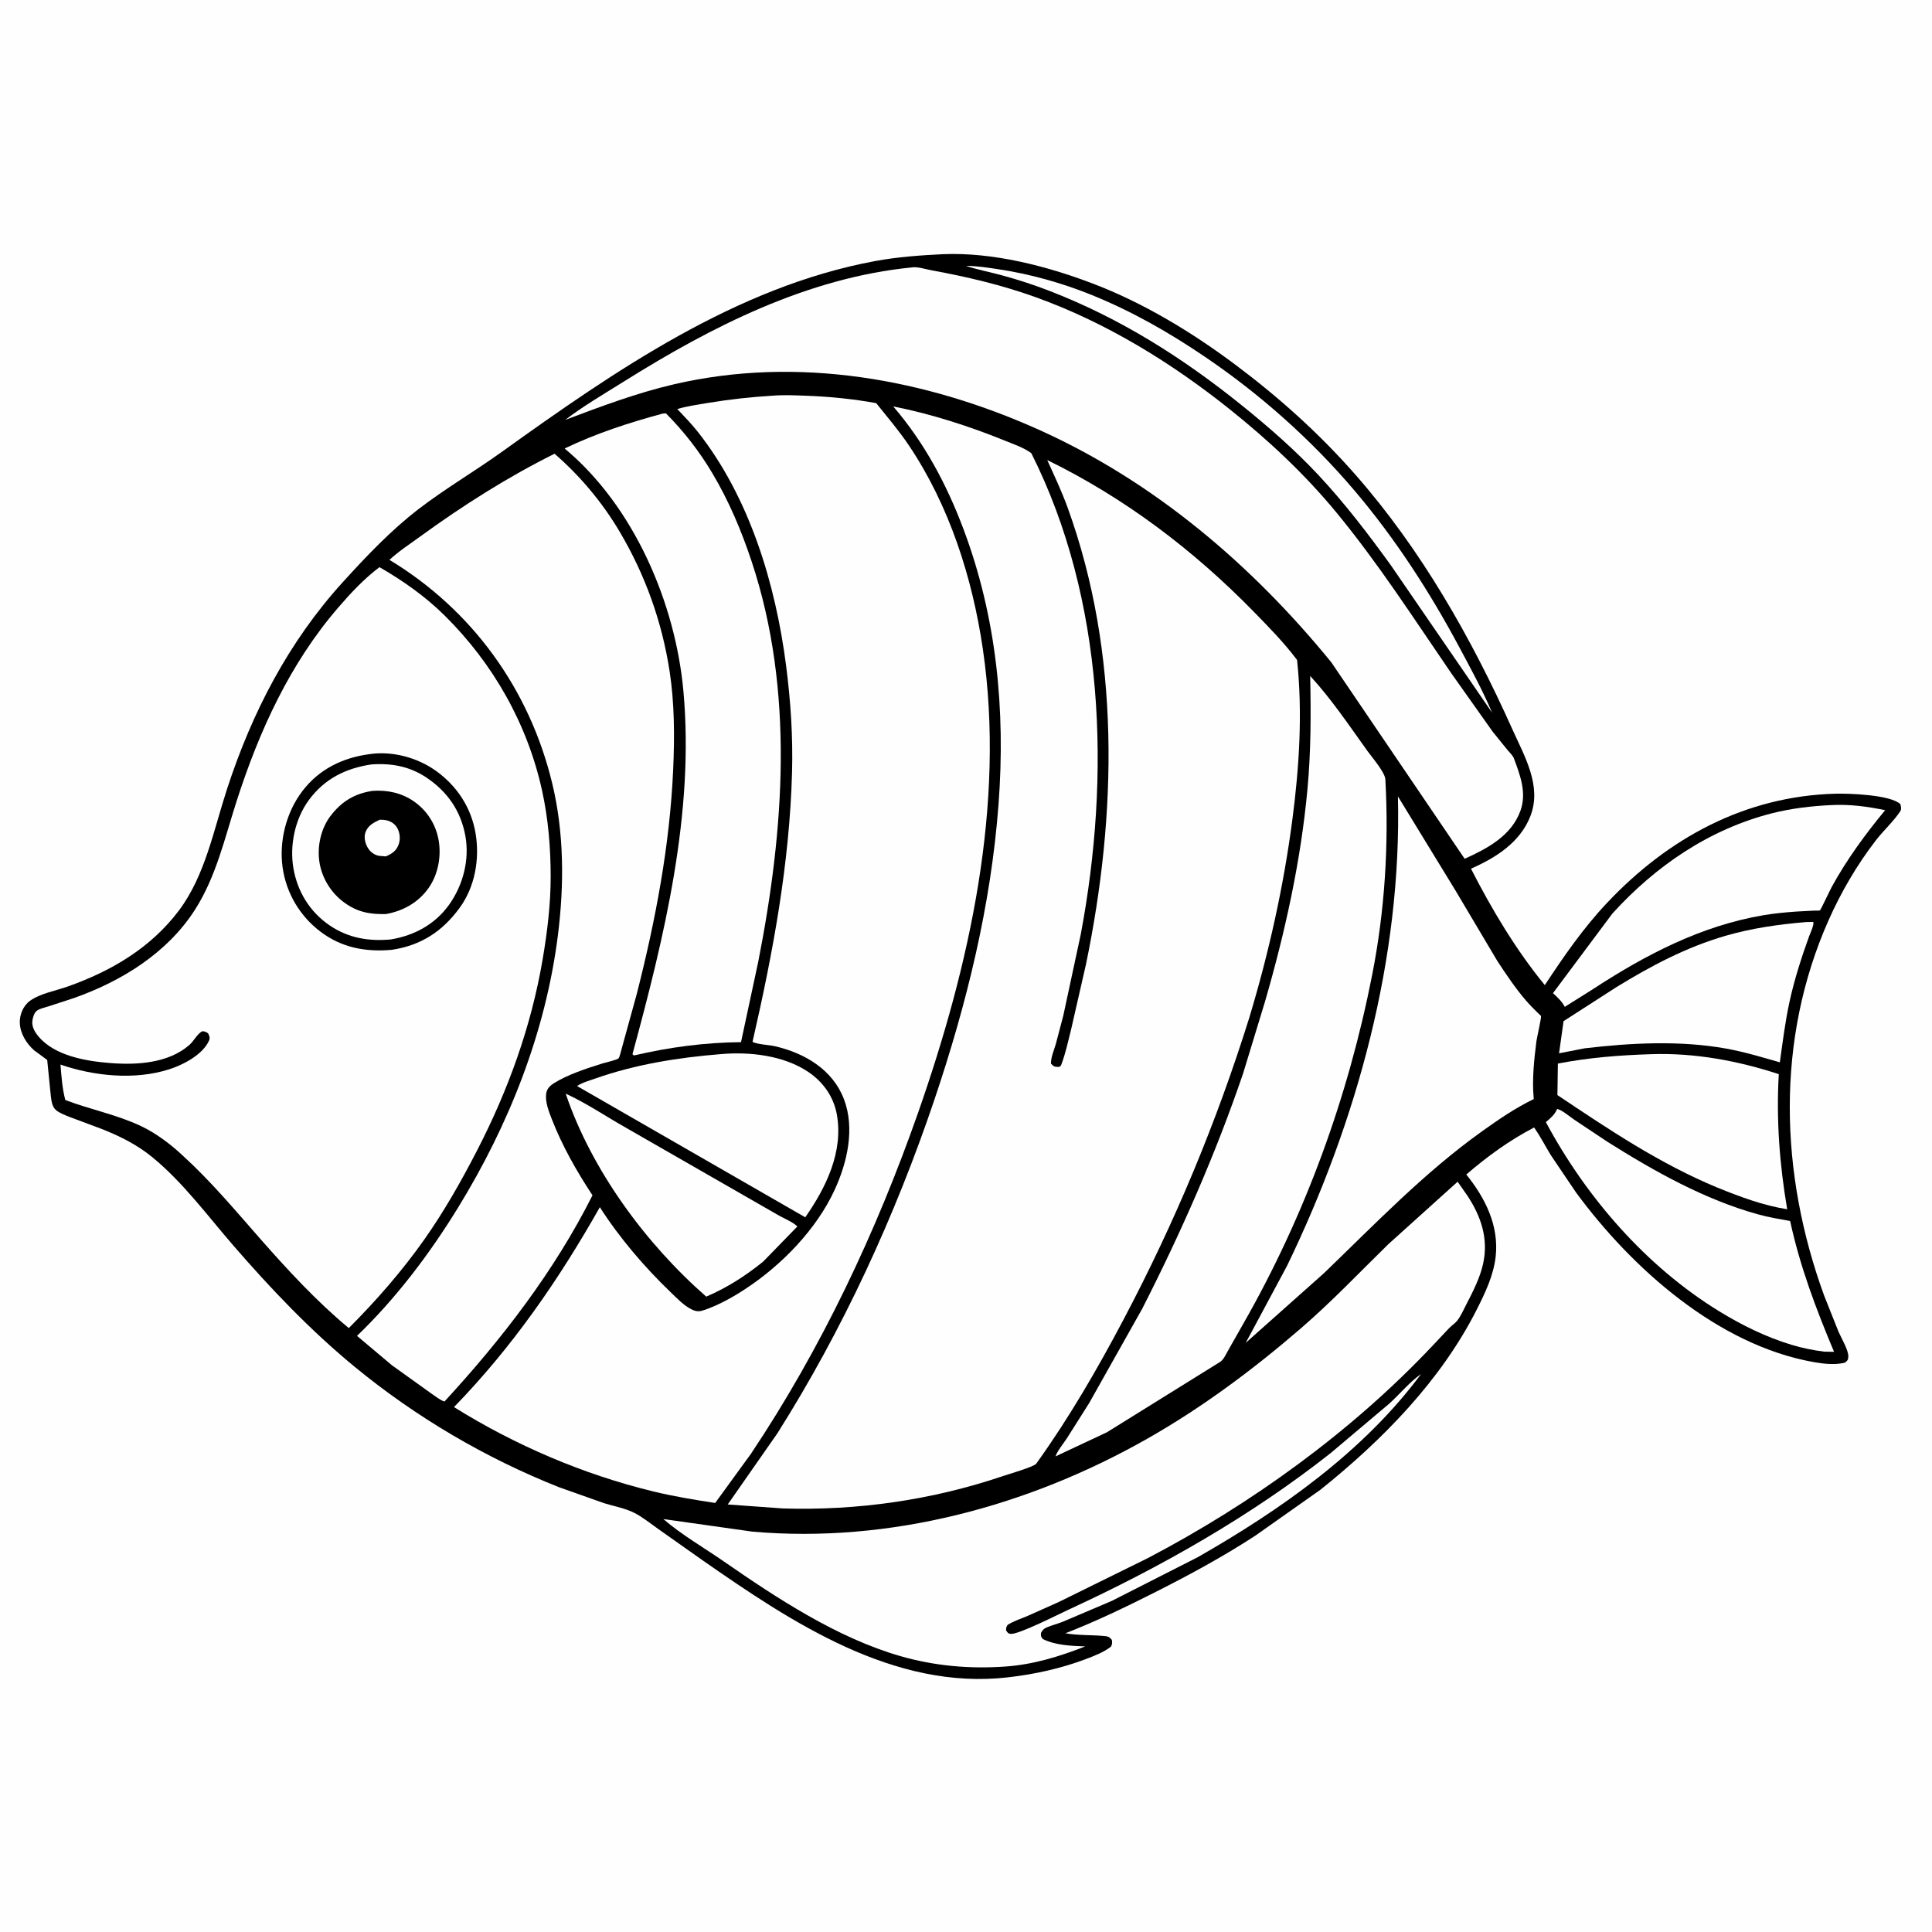 <svg version="1.1" xmlns="http://www.w3.org/2000/svg" style="display: block;" viewBox="0 0 2048 2048" width="1024" height="1024">
<path transform="translate(0,0)" fill="rgb(254,254,254)" d="M -0 -0 L 2048 0 L 2048 2048 L -0 2048 L -0 -0 z"/>
<path transform="translate(0,0)" fill="rgb(0,0,0)" d="M 999.706 269.443 C 1052.34 267.282 1108.89 281.798 1157.82 300.368 C 1212.12 320.969 1263.8 352.33 1310.15 387.082 C 1356.27 421.661 1398.7 459.79 1436.79 503.174 C 1506.75 582.864 1559.85 676.527 1603.11 772.944 C 1616 801.672 1634.7 833.09 1622.3 865.069 C 1611.48 893.002 1585.5 909.341 1559.3 920.837 C 1581.22 963.776 1606.99 1007.01 1637.56 1044.26 C 1657.69 1013.7 1678.46 983.635 1703.67 956.941 C 1768.5 888.276 1849.85 844.016 1945.5 841.356 C 1959.68 840.962 2003.88 842.394 2014.5 852.428 C 2015.07 855.143 2015.97 857.601 2014.25 860.16 C 2007.12 870.807 1996.49 880.465 1988.5 890.8 C 1968.6 916.548 1951.76 945.399 1938.53 975.114 C 1881.97 1102.15 1886.6 1244.51 1933.71 1373.5 L 1948.89 1411.63 C 1951.65 1418.07 1959.84 1431.66 1959.28 1438.32 C 1958.96 1442 1958.53 1442.06 1955.66 1444.5 C 1945.08 1447.08 1933.12 1445.74 1922.5 1443.86 C 1821.13 1425.87 1730.07 1344.79 1670.74 1264.2 L 1644.01 1224.63 C 1638.03 1214.82 1632.82 1204.63 1626.27 1195.17 C 1600.59 1208.4 1576.12 1226.2 1554.33 1245.04 C 1574.45 1269.93 1589.11 1299.23 1585.47 1332.04 C 1583.29 1351.77 1574.38 1370.46 1565.53 1387.97 C 1527.29 1463.67 1465.37 1526.58 1399.73 1579.17 L 1330.64 1627.9 C 1296.93 1649.89 1261.05 1669.34 1225.14 1687.48 C 1193.8 1703.31 1162.05 1718.66 1129.29 1731.34 C 1142.89 1733.76 1156.79 1732.95 1170.5 1734.24 C 1174.65 1734.63 1175.94 1735.17 1178.61 1738.35 C 1179 1741.71 1179.18 1742.32 1177.7 1745.5 C 1169.61 1751.71 1160.05 1755.27 1150.58 1758.84 C 1124.11 1768.82 1096.62 1774.8 1068.59 1778.04 C 947.531 1792.02 839.176 1719.78 744.441 1653.75 L 697.37 1620.52 C 689.336 1614.86 680.938 1607.99 672.179 1603.59 C 662.574 1598.77 650.432 1596.58 640.169 1593.38 L 592.676 1576.55 C 514.686 1545.64 440.742 1502.16 376 1448.89 C 329.052 1410.27 287.124 1366.23 247.38 1320.34 C 219.977 1288.7 194.162 1253.56 161.728 1226.87 C 145.167 1213.24 126.26 1203.91 106.363 1196.19 L 73.283 1183.85 C 68.79 1181.98 62.934 1179.86 59.274 1176.68 C 54.775 1172.76 54.367 1165.54 53.687 1160 L 50.039 1123.62 L 36.29 1113.51 C 28.156 1106.38 21.552 1095.73 21.011 1084.78 C 20.576 1075.99 24.438 1066.3 31.663 1061 C 42.223 1053.25 59.119 1050.23 71.51 1045.85 C 117.908 1029.45 159.828 1004.88 189.749 965.047 C 217.39 928.247 226.539 879.755 240.584 836.64 C 267.027 755.461 305.714 680.542 363.422 617.056 C 388.171 589.828 414.189 562.347 443.401 539.861 C 471.817 517.987 502.881 499.871 532 478.978 C 651.063 393.551 780.346 304.083 927.317 276.803 C 951.287 272.354 975.392 270.632 999.706 269.443 z"/>
<path transform="translate(0,0)" fill="rgb(254,254,254)" d="M 1023.95 281.891 C 1035.05 281.784 1046.16 283.605 1057.12 285.214 C 1090.96 290.186 1125.6 299.848 1157.31 312.709 C 1200.02 330.029 1238.95 352.254 1277.03 378.049 C 1335.78 417.837 1390.2 466.215 1436.1 520.353 C 1479.2 571.177 1515.38 627.12 1546.78 685.802 C 1559.06 708.751 1571.56 731.54 1581.72 755.533 L 1474.28 599.09 C 1450.53 566.194 1425.25 533.137 1397.51 503.5 C 1372.43 476.7 1344.85 452.636 1316.31 429.638 C 1253.92 379.377 1187.85 337.546 1112.86 308.5 C 1096.46 302.146 1079.47 296.563 1062.48 291.959 C 1049.71 288.5 1036.52 285.945 1023.95 281.891 z"/>
<path transform="translate(0,0)" fill="rgb(254,254,254)" d="M 599.645 1159.31 C 621.456 1169.28 642.165 1183.36 663.088 1195.2 L 823.647 1287.35 C 829.917 1291.16 840.268 1295.1 845.254 1300.1 L 808.885 1337.45 C 790.354 1352.43 770.587 1365.12 748.629 1374.47 C 684.493 1318.33 627.106 1240.4 599.645 1159.31 z"/>
<path transform="translate(0,0)" fill="rgb(254,254,254)" d="M 1914.6 977.42 L 1922 977.257 C 1923.61 979.443 1918.81 989.526 1917.66 992.697 C 1909.55 1015.15 1902.11 1038.36 1897.01 1061.7 C 1892.36 1083 1889.73 1104.54 1886.7 1126.11 C 1867.75 1120.72 1849.01 1114.99 1829.58 1111.5 C 1780.92 1102.76 1728.66 1105.48 1679.76 1111.26 L 1652.67 1116.55 L 1657.44 1082.45 L 1713.49 1046.38 C 1750.19 1023.86 1787.49 1004.07 1829.04 992.009 C 1857.09 983.869 1885.57 979.867 1914.6 977.42 z"/>
<path transform="translate(0,0)" fill="rgb(254,254,254)" d="M 1750.94 1117.46 C 1796.43 1115.95 1842.51 1124.49 1885.6 1138.66 C 1882.78 1186.32 1886.44 1234.83 1894.51 1281.87 C 1868.89 1277.82 1844.57 1268.66 1820.62 1258.97 C 1759.39 1233.58 1705.71 1197.52 1650.92 1160.82 L 1651.42 1127.43 C 1684.82 1121.01 1717.03 1118.51 1750.94 1117.46 z"/>
<path transform="translate(0,0)" fill="rgb(254,254,254)" d="M 763.962 1117.42 C 794.578 1114.72 830.493 1118.7 856.597 1136.16 C 872.393 1146.73 883.602 1162.31 887.039 1181.15 C 894.272 1220.83 875.588 1258.91 853.612 1290.39 L 779.603 1247.82 L 611.701 1151.25 C 617.24 1147.52 624.946 1145.43 631.262 1143.21 C 673.896 1128.2 719.052 1121.05 763.962 1117.42 z"/>
<path transform="translate(0,0)" fill="rgb(254,254,254)" d="M 1650.64 1175.5 C 1655.77 1176.61 1663.69 1183.44 1668.3 1186.6 L 1704.11 1210.45 C 1753.4 1241.52 1807.21 1271.72 1863.71 1287.31 C 1874.78 1290.37 1886.32 1292.29 1897.62 1294.33 C 1908.13 1342.84 1925.04 1387.42 1944.17 1432.99 L 1933.76 1432.81 C 1921.8 1431.29 1910.46 1429.01 1898.92 1425.5 C 1871.7 1417.22 1846.2 1404.65 1822.03 1389.78 C 1744.64 1342.16 1681.4 1269.16 1638.68 1189.5 C 1643.26 1185.58 1647.66 1182.01 1650.23 1176.42 L 1650.64 1175.5 z"/>
<path transform="translate(0,0)" fill="rgb(254,254,254)" d="M 1941.06 853.43 C 1960.13 852.382 1979.7 854.87 1998.33 858.856 C 1977.3 884.298 1957.65 911.08 1941.78 940.078 C 1939.88 943.547 1929.93 964.721 1929.3 964.986 C 1928.13 965.481 1924.11 965.23 1922.67 965.299 L 1904.1 966.297 C 1892.53 967.123 1880.94 968.218 1869.5 970.142 C 1803.12 981.307 1743.8 1012.39 1688.09 1048.86 L 1658.75 1067.28 C 1655.53 1061.32 1651.13 1057.33 1646.22 1052.78 L 1709.1 968.522 C 1754.72 918.16 1811.88 879.026 1878.34 862.118 C 1898.72 856.932 1920.07 854.451 1941.06 853.43 z"/>
<path transform="translate(0,0)" fill="rgb(254,254,254)" d="M 1481.86 844.223 L 1542.73 943.743 L 1587.25 1018.7 C 1596.67 1033.07 1606.27 1047.38 1617.46 1060.46 C 1621.43 1065.09 1625.81 1069.4 1630.14 1073.7 C 1630.61 1074.16 1633.42 1076.65 1633.54 1077.05 C 1634.04 1078.81 1629.12 1100.25 1628.67 1103.8 C 1626.25 1122.79 1623.98 1144.23 1625.71 1163.31 L 1625.88 1165.06 C 1606.58 1174.32 1588.66 1186.63 1571.26 1199.05 C 1509.66 1243.06 1457.8 1297.3 1403.5 1349.58 L 1320.55 1423.42 L 1364.26 1341.95 C 1438.68 1188.24 1486.05 1015.73 1481.86 844.223 z"/>
<path transform="translate(0,0)" fill="rgb(254,254,254)" d="M 702.14 438.5 C 703.393 438.234 704.662 438.245 705.939 438.184 C 724.991 457.427 741.19 478.219 755.05 501.5 C 772.728 531.195 785.92 562.496 796.787 595.232 C 842.258 732.215 831.214 879.686 803.866 1019.03 L 785.504 1104.72 C 746.997 1105.11 709.479 1110.06 672.03 1118.84 L 670.432 1117.5 C 704.113 993.457 736.236 862.211 724.441 732.56 C 715.924 638.943 671.834 536.426 598.519 475.428 C 631.629 459.483 666.739 448.088 702.14 438.5 z"/>
<path transform="translate(0,0)" fill="rgb(254,254,254)" d="M 1388.84 716.514 C 1411.31 740.988 1430.09 768.888 1449.38 795.855 C 1454.25 802.664 1468.11 818.524 1468.54 826.26 C 1472.36 895.212 1467.97 964.952 1454.68 1032.8 C 1429.22 1162.73 1383.66 1288.19 1317.92 1403.25 L 1302.04 1431.19 C 1299.76 1435.18 1297.25 1441.13 1293.43 1443.64 L 1173.43 1518.24 L 1118.85 1543.86 C 1121.15 1537.49 1127.27 1530.28 1131.03 1524.51 L 1154.47 1487.47 L 1210.7 1387.49 C 1251.78 1306.97 1288.56 1223.59 1317.71 1137.98 L 1340.88 1062 C 1362.21 988.362 1378.94 912.865 1385.98 836.399 C 1389.67 796.327 1389.72 756.701 1388.84 716.514 z"/>
<path transform="translate(0,0)" fill="rgb(254,254,254)" d="M 1545.13 1252.67 L 1555.75 1267.84 C 1570.18 1289.91 1577.96 1313.24 1572.14 1339.72 C 1568.86 1354.62 1561.23 1369.49 1554.25 1382.95 C 1551.43 1388.38 1548.61 1394.99 1544.87 1399.74 C 1542.59 1402.65 1539.16 1404.9 1536.5 1407.49 L 1517.8 1427.33 C 1432.66 1517.53 1326.59 1594.15 1216.79 1651.64 L 1122.04 1698.33 L 1089.28 1712.95 C 1082.17 1716 1074.59 1718.31 1068.06 1722.5 C 1066.58 1724.99 1066.5 1725.44 1066.5 1728.34 C 1068.07 1730.51 1068.55 1731.77 1071.5 1731.98 C 1080.1 1732.59 1122.37 1711.06 1132.47 1706.41 C 1230.28 1661.34 1325.85 1607.18 1410.57 1540.32 L 1472.89 1487.73 C 1483.88 1477.71 1494.27 1464.99 1506.4 1456.53 C 1445.29 1538.87 1357.75 1600.41 1269.62 1650.71 L 1178.52 1697.04 L 1126.79 1719.04 C 1121.11 1721.29 1115.11 1722.81 1109.5 1725.15 C 1106.45 1726.43 1105.06 1728.11 1103.5 1730.9 C 1103.25 1734.61 1103.27 1734.51 1105.49 1737.5 C 1119.32 1744.17 1135.31 1744.67 1150.38 1745.27 C 1123.12 1755.97 1095.41 1764.49 1066.03 1766.58 C 1027.97 1769.29 990.606 1766.02 953.902 1755.39 C 887.525 1736.17 824.003 1694.5 767.51 1655.34 C 746.444 1640.73 722.508 1626.96 703.153 1610.25 L 797.608 1623.6 C 942.799 1636.31 1089.88 1596.75 1215.81 1525.29 C 1274.39 1492.06 1328.52 1451.68 1379.43 1407.7 C 1411.8 1379.73 1441.08 1348.84 1471.61 1318.97 L 1545.13 1252.67 z"/>
<path transform="translate(0,0)" fill="rgb(254,254,254)" d="M 966.735 283.464 C 972.319 282.462 981.659 285.479 987.454 286.538 C 1025.26 293.448 1061.9 302.081 1098.12 315.128 C 1172.77 342.021 1241.88 384.518 1303.64 433.904 C 1344.55 466.616 1382.85 502.338 1416.25 542.788 C 1460.94 596.912 1498.86 655.989 1538.5 713.788 L 1582.31 775.629 L 1597.96 794.955 C 1600.04 797.448 1603.72 800.935 1604.82 803.931 C 1611.49 822.022 1618.57 840.364 1611.74 859.405 C 1602.21 885.946 1576.73 899.424 1552.6 910.346 L 1411.24 702.067 C 1327.35 599.224 1224.16 511.075 1102.53 456.127 C 981.444 401.428 845.394 376.968 714.446 407.375 C 674.993 416.536 636.997 430.847 599.174 445.105 C 618.446 430.302 640.697 417.369 661.327 404.439 C 754.257 346.19 856.124 294.332 966.735 283.464 z"/>
<path transform="translate(0,0)" fill="rgb(254,254,254)" d="M 587.832 480.974 C 614.943 504.456 638.504 532.604 656.767 563.455 C 683.961 609.393 701.651 658.718 709.797 711.472 C 715.064 745.58 715.115 781.1 713.602 815.478 C 710.051 896.137 694.905 975.529 675.011 1053.62 L 658.821 1112.35 C 658.157 1114.41 656.94 1120.42 655.666 1121.92 C 654.37 1123.45 641.522 1126.4 638.753 1127.27 C 622.036 1132.49 601.825 1139.02 586.985 1148.36 C 583.211 1150.73 579.968 1153.96 579.124 1158.5 C 577.454 1167.49 581.797 1178.27 585 1186.5 C 595.96 1214.67 611.426 1241.89 628.068 1267.07 C 587.472 1347.82 532.09 1419.41 471.155 1485.68 C 466.39 1484.18 461.272 1479.87 457 1477.04 L 415.32 1447.14 L 378.459 1416.09 C 419.949 1376.17 455.45 1329.11 485.538 1280.16 C 539.44 1192.47 578.319 1094.45 591.326 992 C 598.148 938.263 598.088 882.77 585.248 829.881 C 561.087 730.359 500.45 646.45 412.857 593.495 C 422.718 584.261 434.823 576.453 445.749 568.5 C 490.536 535.901 538.209 505.683 587.832 480.974 z"/>
<path transform="translate(0,0)" fill="rgb(254,254,254)" d="M 819.428 419.419 C 830.743 418.491 842.589 419.059 853.921 419.464 C 878.991 420.361 904.13 422.843 928.822 427.349 C 940.737 442.281 952.841 456.34 963.549 472.29 C 1006.41 536.136 1030.75 612.335 1041.86 688 C 1066.03 852.571 1027.7 1023.86 973.475 1178.76 C 929.077 1305.59 870.592 1429.69 795.738 1541.5 L 758.126 1593.21 C 736.115 1589.85 714.204 1586.26 692.545 1581 C 618.309 1562.99 546.05 1531.98 481.245 1491.58 C 542.986 1428.09 592.419 1356.57 635.856 1279.66 C 656.317 1311.73 683.138 1343.17 710.602 1369.49 C 717.38 1375.98 724.893 1384.1 733.458 1388.17 C 739.255 1390.93 742.373 1390.2 748.27 1388.09 C 763.125 1382.79 777.83 1374.46 790.941 1365.79 C 829.081 1340.55 865.491 1303.08 884.757 1261.31 C 898.186 1232.19 906.425 1196.19 894.623 1165.17 C 882.668 1133.75 852.976 1116.4 821.719 1109.1 C 814.439 1107.4 804.245 1107.42 797.692 1104.48 C 819.324 1010.19 836.928 915.782 839.6 818.831 C 840.641 781.05 838.156 743.372 833.335 705.914 C 822.173 619.184 794.697 527.609 739.891 457.994 C 733.128 449.403 725.453 441.541 717.943 433.608 C 728.464 430.485 739.791 428.905 750.601 427.104 C 773.565 423.279 796.189 420.828 819.428 419.419 z"/>
<path transform="translate(0,0)" fill="rgb(254,254,254)" d="M 402.234 601.207 C 427.009 615.434 450.887 632.267 471.237 652.387 C 522.717 703.284 559.189 767.45 574.696 838.373 C 581.18 868.03 583.721 898.672 583.743 929 C 583.764 958.478 580.149 987.98 575.216 1017 C 563.103 1088.24 538.613 1155.83 505.514 1219.94 C 488.841 1252.24 470.763 1284.15 449.804 1313.9 C 426.195 1347.41 398.673 1378.86 369.737 1407.82 C 335.806 1379.72 304.693 1345.98 275.638 1312.92 C 249.004 1282.62 223.585 1252.19 193.686 1224.92 C 180.832 1212.86 165.26 1201.15 149.33 1193.63 C 123.694 1181.52 95.593 1176.14 69.226 1166.06 C 65.995 1153.9 65.124 1141.01 64.111 1128.5 C 99.673 1140.75 142.682 1145.14 179.062 1133.6 C 193.976 1128.87 215.009 1118.11 221.689 1102.84 C 222.852 1100.18 221.824 1097.91 220.677 1095.5 C 218.473 1093.73 217.298 1093.41 214.5 1093.11 C 209.314 1095.61 205.422 1103.62 200.725 1107.71 C 178.213 1127.29 145.027 1129.06 116.797 1126.87 C 91.462 1124.9 58.105 1119.35 40.841 1098.73 C 36.984 1094.13 33.513 1088.43 34.321 1082.18 C 34.781 1078.62 36.139 1073.51 39.239 1071.28 C 42.263 1069.11 47.954 1067.89 51.592 1066.72 L 78.5 1057.92 C 128.857 1040.11 177.263 1010.25 206.543 964.567 C 229.163 929.273 238.199 888.41 250.887 849.023 C 274.84 774.665 307.247 703.462 358.706 643.848 C 372.18 628.238 385.757 613.731 402.234 601.207 z"/>
<path transform="translate(0,0)" fill="rgb(0,0,0)" d="M 392.09 799.366 C 415.983 795.932 442.258 803.017 461.775 816.899 C 484.485 833.053 499.697 856.278 504.208 883.844 C 508.613 910.765 503.481 940.155 487.179 962.43 C 468.777 987.576 446.112 1002.22 415.246 1006.85 C 387.625 1009.31 362.267 1004.67 339.779 987.658 C 317.833 971.055 303.416 946.74 299.579 919.5 C 295.648 891.601 303.471 860.839 320.653 838.422 C 338.551 815.072 363.448 803.131 392.09 799.366 z"/>
<path transform="translate(0,0)" fill="rgb(254,254,254)" d="M 393.645 810.34 C 415.21 808.818 434.488 812.359 452.575 824.614 C 474.669 839.583 488.616 859.997 493.333 886.254 C 497.82 911.235 490.985 937.893 476.422 958.541 C 461.49 979.71 439.357 991.678 414.246 995.847 C 390.742 998.04 368.868 994.297 349.135 980.756 C 328.308 966.464 315.184 944.917 310.995 920.179 C 306.885 895.906 312.741 867.944 327.453 848.031 C 344.137 825.45 366.401 814.426 393.645 810.34 z"/>
<path transform="translate(0,0)" fill="rgb(0,0,0)" d="M 395.152 838.319 C 410.651 837.293 425.668 840.484 438.561 849.377 C 452.752 859.165 462.196 874.093 465.042 891.093 C 467.898 908.151 464.334 927.178 454.283 941.389 C 443.46 956.691 427.429 965.641 409.236 968.921 C 392.492 969.366 379.445 967.07 365.549 957.182 C 351.304 947.046 341.341 931.281 338.632 914.008 C 336.046 897.521 340.028 878.633 350.178 865.188 C 361.85 849.726 375.914 841.105 395.152 838.319 z"/>
<path transform="translate(0,0)" fill="rgb(254,254,254)" d="M 402.534 868.932 C 404.998 868.881 407.319 869.033 409.726 869.568 C 414.62 870.658 418.73 873.453 421.196 877.868 C 424.001 882.892 424.567 889.81 422.587 895.23 C 420.088 902.065 415.361 905.061 408.992 907.806 L 402.14 907.263 C 397.5 906.583 393.37 903.736 390.668 899.919 C 387.409 895.318 385.517 888.384 387.233 882.854 C 389.554 875.372 395.912 872.021 402.534 868.932 z"/>
<path transform="translate(0,0)" fill="rgb(254,254,254)" d="M 946.864 430.842 C 986.846 438.68 1027.78 451.88 1065.5 467.223 C 1074.72 470.972 1085.19 474.466 1093.22 480.375 C 1171.31 635.62 1177.34 822.241 1145.64 990.482 L 1127.05 1077 L 1119.12 1107 C 1117.22 1113.46 1113.97 1120.79 1114.06 1127.5 C 1117.43 1130.98 1117.61 1130.72 1122.5 1131.03 C 1124.48 1129.92 1124.49 1130.02 1125.28 1127.9 C 1129.59 1116.32 1132.35 1103.45 1135.37 1091.46 L 1151.23 1022 C 1184.14 862.824 1187.8 692.611 1131.69 537.97 C 1125.49 520.885 1117.6 504.233 1110.11 487.671 C 1192.55 528.006 1265.23 583.123 1329.22 648.621 C 1345.02 664.803 1361.42 681.493 1374.95 699.616 C 1380.9 755.81 1377.27 813.003 1369.96 868.903 C 1360.64 940.018 1345 1010.1 1324.31 1078.76 C 1289.6 1189.76 1245.48 1295.63 1191.15 1398.47 C 1163.5 1450.82 1133.7 1502.38 1099.18 1550.54 L 1098.36 1551.71 C 1095.23 1555.08 1069.58 1562.53 1063.54 1564.57 C 988.31 1590.09 909.255 1601.42 829.936 1599.02 L 771.423 1594.8 L 823.921 1519.58 C 893.448 1409.65 949.02 1288.73 990.544 1165.6 C 1024.77 1064.12 1050.49 959.625 1058.5 852.52 C 1065.96 752.842 1056.51 654.163 1021.09 560.254 C 1003.31 513.137 979.82 469.142 946.864 430.842 z"/>
</svg>